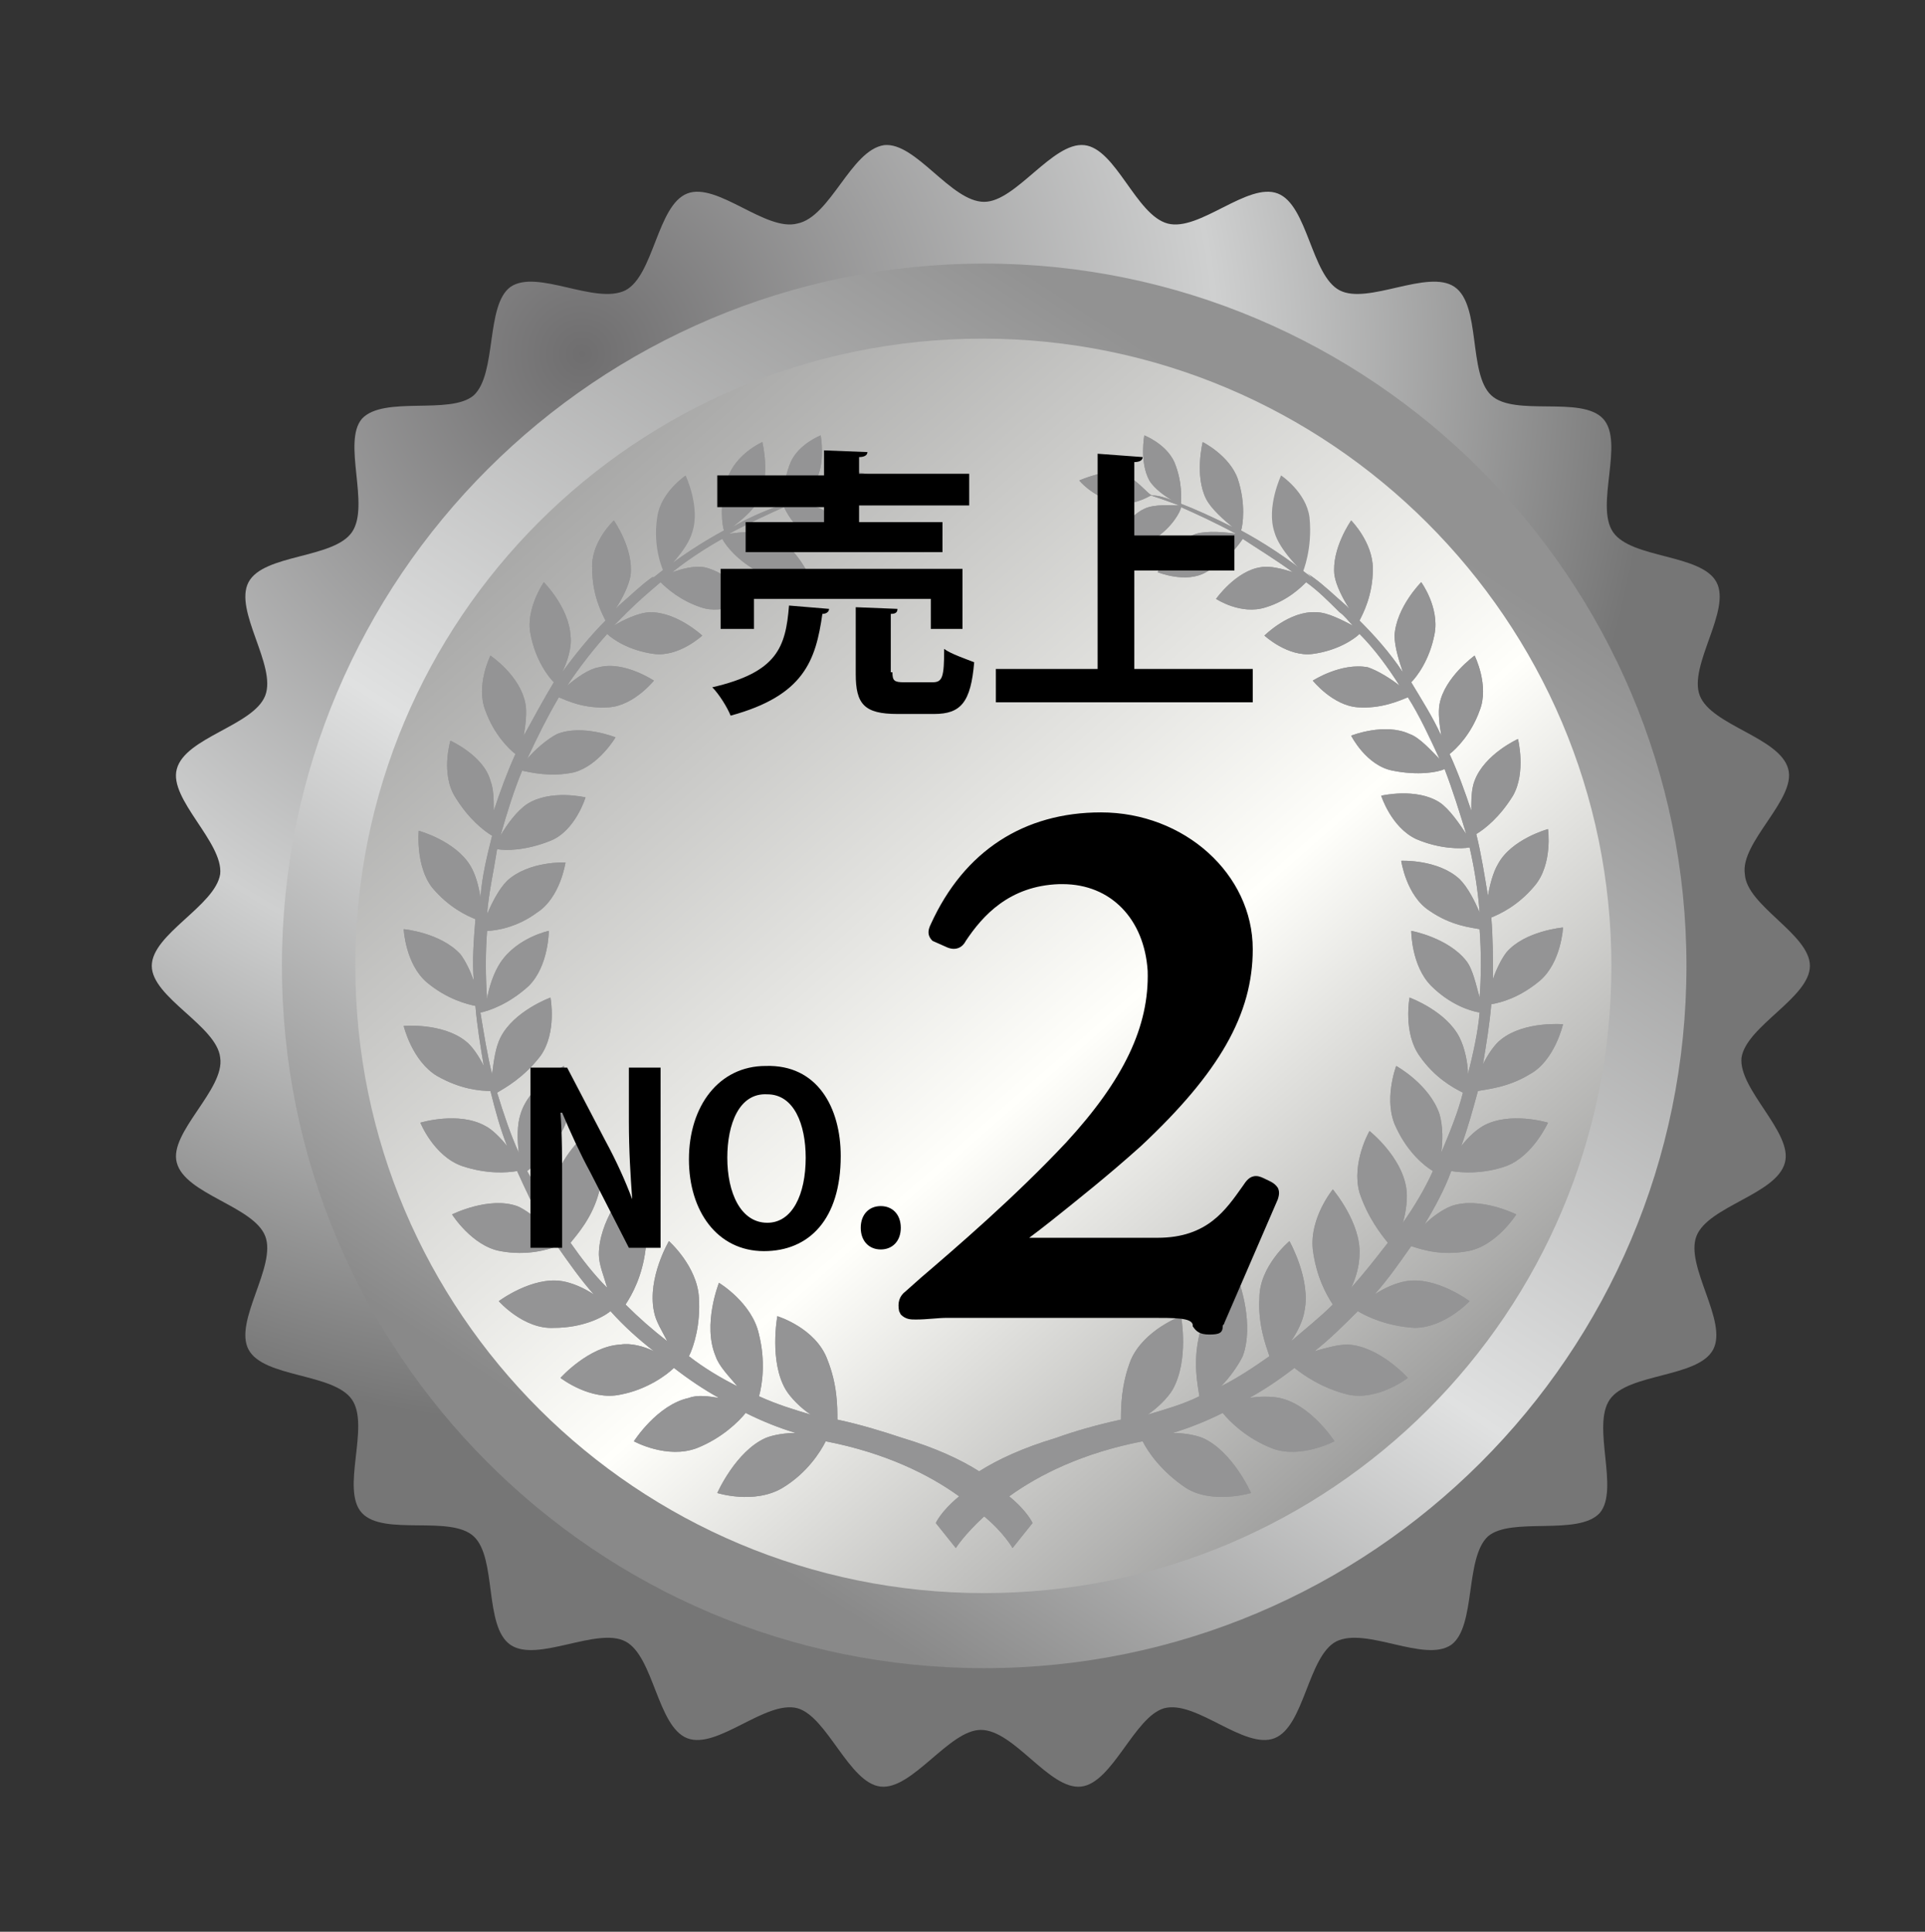<svg version="1.1" id="レイヤー_1" xmlns="http://www.w3.org/2000/svg" x="0" y="0" viewBox="0 0 115.4 115.8" style="enable-background:new 0 0 115.4 115.8" xml:space="preserve"><rect x="0" y="0" width="115.4" height="115.8" fill="#333333" stroke="none"/><style>.st3{fill:#949495}</style><switch><g><radialGradient id="SVGID_1_" cx="34.91" cy="21.238" r="64.246" gradientUnits="userSpaceOnUse"><stop offset="0" style="stop-color:#6f6e6f"/><stop offset=".592" style="stop-color:#cfd0d0"/><stop offset="1" style="stop-color:#767676"/></radialGradient><path d="M108.5 57.9c0 1.9-3.8 3.6-4.1 5.5-.2 1.9 3.1 4.5 2.6 6.3-.5 1.9-4.6 2.6-5.3 4.4-.7 1.8 1.9 5.1 1 6.8-.9 1.7-5.1 1.4-6.2 3-1.1 1.6.6 5.4-.6 6.8-1.3 1.4-5.3.2-6.7 1.4-1.4 1.3-.7 5.4-2.2 6.5-1.6 1.1-5.1-1.1-6.9-.2-1.7.9-1.9 5.1-3.7 5.8-1.8.7-4.7-2.3-6.6-1.8-1.8.5-3.1 4.5-5 4.7-1.9.2-4-3.4-6-3.4-1.9 0-4.1 3.6-6 3.4-1.9-.2-3.2-4.2-5-4.7-1.9-.5-4.8 2.5-6.6 1.8-1.8-.7-2-4.9-3.7-5.8-1.7-.9-5.3 1.3-6.9.2-1.6-1.1-.8-5.2-2.2-6.5-1.4-1.3-5.4 0-6.7-1.4-1.3-1.4.5-5.2-.6-6.8-1.1-1.6-5.3-1.3-6.2-3-.9-1.7 1.7-5 1-6.8-.7-1.8-4.8-2.5-5.3-4.4-.5-1.8 2.9-4.4 2.6-6.3-.2-1.9-4.1-3.6-4.1-5.5s3.8-3.6 4.1-5.5c.2-1.9-3.1-4.5-2.6-6.3.5-1.9 4.6-2.6 5.3-4.4.7-1.8-1.9-5.1-1-6.8.9-1.7 5.1-1.4 6.2-3 1.1-1.6-.6-5.4.6-6.8 1.3-1.4 5.3-.2 6.7-1.4 1.4-1.3.7-5.4 2.2-6.5 1.6-1.1 5.1 1.1 6.9.2 1.7-.9 1.9-5.1 3.7-5.8 1.8-.7 4.7 2.3 6.6 1.8C49.8 13 51 9 53 8.7c1.9-.2 4 3.4 6 3.4 1.9 0 4.1-3.6 6-3.4 1.9.2 3.1 4.2 5 4.7s4.8-2.5 6.6-1.8c1.8.7 2 4.9 3.7 5.8 1.7.9 5.3-1.3 6.9-.2 1.6 1.1.8 5.2 2.2 6.5 1.4 1.3 5.4 0 6.7 1.4 1.3 1.4-.5 5.2.6 6.8 1.1 1.6 5.3 1.3 6.2 3 .9 1.7-1.7 5-1 6.8.7 1.8 4.8 2.5 5.3 4.4.5 1.8-2.9 4.4-2.6 6.3.1 1.9 3.9 3.6 3.9 5.5z" style="fill-rule:evenodd;clip-rule:evenodd;fill:url(#SVGID_1_)"/><linearGradient id="SVGID_00000137112527094425167570000009718885008326109066_" gradientUnits="userSpaceOnUse" x1="79.522" y1="26.436" x2="38.757" y2="88.818"><stop offset=".017" style="stop-color:#929292"/><stop offset=".592" style="stop-color:#e0e1e1"/><stop offset="1" style="stop-color:#898989"/></linearGradient><path style="fill-rule:evenodd;clip-rule:evenodd;fill:url(#SVGID_00000137112527094425167570000009718885008326109066_)" d="M101.1 57.9c0 23.3-18.9 42.1-42.1 42.1-23.3 0-42.1-18.9-42.1-42.1 0-23.3 18.9-42.1 42.1-42.1 23.2 0 42.1 18.9 42.1 42.1z"/><linearGradient id="SVGID_00000131344073348824109400000009043556947343483547_" gradientUnits="userSpaceOnUse" x1="26.404" y1="20.803" x2="89.62" y2="92.909"><stop offset="0" style="stop-color:#929292"/><stop offset=".592" style="stop-color:#fffffb"/><stop offset="1" style="stop-color:#828282"/></linearGradient><path style="fill-rule:evenodd;clip-rule:evenodd;fill:url(#SVGID_00000131344073348824109400000009043556947343483547_)" d="M96.6 57.9c0 20.8-16.8 37.6-37.6 37.6S21.3 78.7 21.3 57.9s16.8-37.6 37.6-37.6 37.7 16.9 37.7 37.6z"/><path class="st3" d="M91.7 64.4c1.5-.8 2-3 2-3s-2.3-.2-3.7.9c-.4.3-.8.9-1.1 1.5.2-1.2.4-2.4.5-3.6.6-.1 1.7-.4 2.9-1.4 1.3-1.1 1.4-3.2 1.4-3.2s-2.3.2-3.4 1.5c-.3.4-.6 1-.8 1.6 0-1.3 0-2.5-.1-3.7.5-.2 1.6-.7 2.6-1.9 1.1-1.3.8-3.4.8-3.4s-2.2.6-3 2.1c-.3.5-.5 1.3-.6 1.9-.2-1.2-.4-2.5-.7-3.7.5-.3 1.4-1 2.2-2.3.8-1.4.3-3.4.3-3.4s-2 .9-2.6 2.5c-.2.5-.2 1.2-.2 1.8-.4-1.2-.8-2.3-1.3-3.4.4-.3 1.3-1.2 1.8-2.6.6-1.5-.3-3.3-.3-3.3s-1.8 1.3-2.1 2.9c-.1.5 0 1.3.1 1.9-.5-1.1-1.2-2.2-1.8-3.2.3-.3 1.1-1.3 1.4-2.9.3-1.6-.8-3.1-.8-3.1s-1.5 1.5-1.6 3.2c0 .7.3 1.6.5 2.2-.8-1.2-1.7-2.2-2.6-3.1.2-.4.8-1.5.8-3.1S81 31.2 81 31.2s-1.2 1.7-1 3.3c.1.6.5 1.4.9 2l-.2-.2c-.7-.6-1.3-1.2-2-1.7s0 0-.1 0c-1.5-1.2-2.9-2.1-4.2-2.8.1-.3.3-1.6-.2-3.1-.5-1.4-2.1-2.2-2.1-2.2s-.5 2 .2 3.4c.3.6 1.1 1.3 1.6 1.7-1.2-.6-2.3-1.1-3.1-1.4 0-.3.1-1.3-.4-2.5-.5-1.1-1.8-1.6-1.8-1.6s-.3 1.6.3 2.7c.3.5 1 1 1.4 1.2-.5-.2-.9-.3-1.2-.3s-1-1.2-2.2-1.4c-.8-.1-2.2.5-2.2.5s.7.9 2.1 1.3c1 .3 2-.3 2.2-.4.3.1.9.3 1.7.6-.4 0-1.5-.1-2.1.2-1.1.5-1.7 2-1.7 2s1.4.4 2.3-.2c1.1-.7 1.6-1.7 1.6-1.9.9.4 2 .9 3.3 1.6-.6-.1-1.7-.2-2.4 0-1.4.5-2.3 2.3-2.3 2.3s1.7.7 2.9 0c1.3-.7 2-1.7 2.2-2 .9.6 1.9 1.2 3 2-.6-.2-1.4-.4-1.9-.3-1.5.2-2.7 1.9-2.7 1.9s1.5 1 3 .5c1.3-.4 2.1-1.2 2.4-1.5.7.5 1.3 1.1 2 1.8.3.2.5.5.8.8-.6-.3-1.5-.8-2.2-.8-1.6-.1-3.1 1.4-3.1 1.4s1.4 1.3 2.9 1.1c1.5-.2 2.5-.9 2.8-1.2.9.9 1.7 2 2.4 3.1-.5-.4-1.3-.9-1.9-1.1-1.6-.3-3.3.8-3.3.8s1.2 1.5 2.7 1.6c1.4.1 2.5-.4 3-.6.7 1.1 1.3 2.4 1.9 3.7-.5-.5-1.2-1.3-1.8-1.5-1.5-.7-3.5.1-3.5.1s.9 1.8 2.5 2.1c1.5.3 2.7.1 3.1-.1.5 1.3.9 2.6 1.3 3.9-.4-.6-1-1.5-1.6-1.9-1.4-.9-3.5-.4-3.5-.4s.6 1.9 2.1 2.6c1.4.6 2.7.6 3.2.5.3 1.3.5 2.6.6 3.9-.3-.7-.7-1.5-1.2-2-1.3-1.2-3.5-1.1-3.5-1.1s.3 2.1 1.7 3c1.3.9 2.5 1 3 1.1.1 1.4.1 2.8 0 4.1-.2-.7-.4-1.7-.8-2.2-1.1-1.4-3.3-1.8-3.3-1.8s0 2.1 1.2 3.3c1.1 1.1 2.3 1.5 2.9 1.6-.1 1.2-.4 2.5-.7 3.7 0-.7-.2-1.6-.5-2.2-.8-1.6-3-2.4-3-2.4s-.4 2.1.6 3.5c.9 1.3 2 1.9 2.6 2.2-.3 1.2-.8 2.4-1.3 3.6.1-.7.1-1.6-.1-2.3-.6-1.8-2.6-2.9-2.6-2.9s-.8 2.1 0 3.7c.7 1.5 1.7 2.3 2.2 2.6-.5 1.1-1.1 2.1-1.8 3.1.2-.7.3-1.5.2-2.1-.3-1.9-2.2-3.4-2.2-3.4s-1.1 1.9-.6 3.7c.5 1.5 1.3 2.5 1.7 3-.7.9-1.4 1.8-2.2 2.7.3-.6.5-1.4.5-2 .1-1.9-1.6-3.9-1.6-3.9s-1.4 1.7-1.2 3.6c.2 1.6.8 2.7 1.2 3.3-.8.8-1.7 1.5-2.5 2.2.4-.6.7-1.2.8-1.8.4-1.9-.9-4.2-.9-4.2s-1.8 1.5-1.8 3.4c-.1 1.6.4 2.9.6 3.5-1 .7-1.9 1.3-2.9 1.8.5-.5 1-1.2 1.3-1.8.7-1.9-.2-4.4-.2-4.4s-2 1.2-2.4 3.1c-.4 1.7-.1 3 0 3.7-1 .5-2.1.8-3.1 1.1.6-.4 1.2-1 1.5-1.5 1-1.8.5-4.4.5-4.4s-2.2.8-3 2.6c-.6 1.5-.6 2.9-.6 3.6-1.4.3-2.8.7-3.9 1.1-2 .6-3.5 1.3-4.6 2-1.1-.7-2.6-1.4-4.6-2-1.2-.4-2.5-.8-3.9-1.1 0-.8 0-2.1-.6-3.6-.7-1.9-3-2.6-3-2.6s-.5 2.7.5 4.4c.3.5.9 1.1 1.5 1.5-1-.3-2-.6-3.1-1.1.2-.7.4-2.1 0-3.7-.4-1.9-2.4-3.1-2.4-3.1s-1 2.5-.2 4.4c.2.6.8 1.2 1.3 1.8-1-.5-2-1.1-2.9-1.8.3-.6.7-1.9.6-3.5-.1-1.9-1.8-3.4-1.8-3.4s-1.3 2.2-.9 4.2c.1.6.5 1.2.8 1.8-.9-.7-1.7-1.4-2.5-2.2.4-.6 1-1.7 1.2-3.3.2-1.9-1.2-3.6-1.2-3.6s-1.6 1.9-1.6 3.9c0 .6.3 1.3.5 2-.8-.8-1.5-1.7-2.2-2.7.4-.5 1.3-1.5 1.7-3 .5-1.8-.6-3.7-.6-3.7s-1.9 1.6-2.1 3.4c-.1.6.1 1.4.2 2.1-.6-1-1.2-2-1.8-3.1.5-.4 1.5-1.2 2.2-2.6.8-1.6 0-3.7 0-3.7s-2.1 1.2-2.6 2.9c-.2.6-.2 1.5-.1 2.3-.5-1.1-.9-2.3-1.3-3.6.5-.3 1.6-.9 2.6-2.2 1-1.4.6-3.5.6-3.5s-2.2.8-3 2.4c-.3.6-.4 1.4-.5 2.2-.3-1.2-.5-2.5-.7-3.7.5-.1 1.7-.5 2.9-1.6 1.2-1.2 1.2-3.3 1.2-3.3s-1.9.4-2.9 1.9c-.4.6-.7 1.5-.8 2.2-.1-1.4-.1-2.8 0-4.1.5 0 1.8-.2 3-1.1 1.4-.9 1.7-3 1.7-3s-2.2-.1-3.5 1.1c-.5.5-.9 1.3-1.2 2 .1-1.3.4-2.6.6-3.9.5.1 1.7.1 3.2-.5 1.5-.6 2.1-2.6 2.1-2.6s-2.1-.5-3.5.4c-.6.4-1.2 1.2-1.6 1.9.4-1.4.8-2.7 1.3-3.9.5.1 1.7.4 3.1.1 1.5-.4 2.5-2.1 2.5-2.1s-2-.8-3.5-.2c-.6.3-1.4 1-1.8 1.5.6-1.3 1.2-2.5 1.9-3.7.5.2 1.5.7 3 .6 1.5-.1 2.7-1.6 2.7-1.6s-1.8-1.2-3.3-.8c-.6.1-1.3.6-1.9 1.1.8-1.2 1.6-2.2 2.4-3.1.3.3 1.3 1 2.8 1.2 1.5.2 2.9-1.1 2.9-1.1s-1.5-1.4-3.1-1.4c-.7 0-1.7.5-2.2.8l.8-.8c.7-.7 1.3-1.2 2-1.8.4.4 1.2 1.1 2.4 1.5 1.4.5 2.9-.5 2.9-.5s-1.2-1.6-2.7-1.9c-.6-.1-1.3.1-1.9.3 1-.8 2.1-1.5 3-2 .2.4.9 1.3 2.2 2 1.3.7 2.9 0 2.9 0s-.9-1.8-2.3-2.3c-.7-.2-1.7-.1-2.4 0 1.3-.7 2.4-1.2 3.3-1.6.1.2.5 1.1 1.6 1.9 1 .6 2.3.2 2.3.2s-.6-1.5-1.7-2c-.6-.3-1.7-.2-2.1-.2.9-.3 1.5-.5 1.7-.6.2.1 1.2.7 2.2.4 1.4-.4 2.1-1.3 2.1-1.3s-1.4-.6-2.2-.5c-1.2.1-2.2 1.4-2.2 1.4-.2.1-.6.2-1.2.3.4-.3 1.1-.7 1.4-1.2.6-1 .3-2.7.3-2.7s-1.3.5-1.8 1.6c-.5 1.2-.4 2.2-.4 2.5-.8.3-1.9.7-3.1 1.4.5-.4 1.3-1 1.6-1.7.7-1.4.2-3.4.2-3.4s-1.6.7-2.1 2.2c-.5 1.6-.3 2.8-.2 3.1-1.3.7-2.7 1.6-4.2 2.8h-.1c-.7.5-1.3 1.1-2 1.7l-.2.2c.4-.6.8-1.4.9-2 .2-1.6-1-3.3-1-3.3s-1.4 1.3-1.3 2.9c0 1.6.6 2.7.8 3.1-.9.9-1.8 2-2.6 3.1.3-.6.6-1.5.5-2.2-.1-1.7-1.6-3.2-1.6-3.2s-1.1 1.6-.8 3.1c.3 1.6 1.1 2.6 1.4 2.9-.6 1-1.2 2.1-1.8 3.2.1-.6.2-1.4.1-1.9-.3-1.7-2.1-2.9-2.1-2.9s-.9 1.8-.3 3.3c.5 1.4 1.4 2.3 1.8 2.6-.5 1.1-.9 2.2-1.3 3.4 0-.6 0-1.3-.2-1.8-.4-1.5-2.4-2.4-2.4-2.4s-.6 2 .3 3.4c.8 1.3 1.7 2 2.2 2.3-.3 1.2-.6 2.4-.7 3.7-.1-.7-.3-1.4-.6-1.9-.9-1.5-3.1-2.1-3.1-2.1s-.2 2.1.8 3.4c1 1.2 2.1 1.7 2.6 1.9-.1 1.2-.2 2.5-.1 3.7-.2-.6-.5-1.2-.8-1.6-1.2-1.3-3.4-1.5-3.4-1.5s.1 2.1 1.4 3.2c1.2 1 2.4 1.3 2.9 1.4.1 1.2.3 2.4.5 3.6-.3-.6-.7-1.2-1.1-1.5-1.4-1.1-3.7-.9-3.7-.9s.5 2.1 2 3c1.4.8 2.6.9 3.2.9.3 1.2.6 2.3 1 3.3-.4-.5-.9-1-1.3-1.2-1.6-.9-3.9-.2-3.9-.2s.8 2 2.5 2.6c1.5.5 2.7.4 3.3.3.5 1.1 1 2.2 1.6 3.2-.5-.4-1.1-.9-1.6-1.1-1.7-.6-3.9.5-3.9.5s1.2 1.9 2.9 2.2c1.6.3 2.9-.1 3.4-.3.7 1 1.4 2 2.2 2.9-.6-.4-1.3-.7-1.9-.8-1.8-.3-3.8 1.2-3.8 1.2s1.5 1.7 3.3 1.6c1.7 0 2.9-.6 3.4-1 .8.9 1.7 1.7 2.6 2.4-.6-.3-1.4-.5-2-.4-1.9.1-3.6 2-3.6 2s1.8 1.4 3.6 1c1.6-.3 2.8-1.2 3.2-1.6.9.7 1.8 1.3 2.7 1.8-.6-.1-1.3-.2-1.8 0-1.9.4-3.3 2.6-3.3 2.6s2 1.1 3.8.4c1.5-.6 2.5-1.6 2.9-2.1 1 .5 2 .9 3 1.2-.6 0-1.3.1-1.8.3-1.8.8-2.9 3.3-2.9 3.3s2.2.7 3.9-.3c1.5-.9 2.3-2.2 2.6-2.8 3.6.7 6.2 2 8 3.3-1.1.9-1.4 1.6-1.4 1.6l1.2 1.5s.5-.8 1.7-1.9c1.2 1 1.7 1.9 1.7 1.9l1.2-1.5s-.3-.7-1.4-1.6c1.8-1.3 4.4-2.6 8-3.3.3.6 1.1 1.8 2.6 2.8 1.6 1 3.9.3 3.9.3s-1.1-2.5-2.9-3.3c-.5-.2-1.2-.3-1.8-.3 1-.3 2-.7 3-1.2.4.5 1.4 1.5 2.9 2.1 1.7.7 3.8-.4 3.8-.4s-1.4-2.2-3.3-2.6c-.5-.1-1.2-.1-1.8 0 .9-.5 1.8-1.1 2.7-1.8.5.4 1.6 1.2 3.2 1.6 1.8.4 3.6-1 3.6-1s-1.7-1.9-3.6-2c-.6 0-1.3.2-2 .4.9-.7 1.8-1.6 2.6-2.4.5.3 1.7.9 3.4 1 1.8 0 3.3-1.6 3.3-1.6s-2-1.5-3.8-1.2c-.6.1-1.3.4-1.9.8.8-.9 1.5-1.9 2.2-2.9.6.2 1.8.6 3.4.3 1.7-.3 2.9-2.2 2.9-2.2s-2.2-1.1-3.9-.5c-.5.2-1.1.6-1.6 1.1.6-1 1.2-2.1 1.6-3.2.6.1 1.9.2 3.3-.3 1.6-.6 2.5-2.6 2.5-2.6s-2.3-.7-3.9.2c-.5.3-.9.7-1.3 1.2.4-1.1.7-2.2 1-3.3.5-.1 1.8-.2 3.1-1z"/><path class="st3" d="M91.7 64.4c1.5-.8 2-3 2-3s-2.3-.2-3.7.9c-.4.3-.8.9-1.1 1.5.2-1.2.4-2.4.5-3.6.6-.1 1.7-.4 2.9-1.4 1.3-1.1 1.4-3.2 1.4-3.2s-2.3.2-3.4 1.5c-.3.4-.6 1-.8 1.6 0-1.3 0-2.5-.1-3.7.5-.2 1.6-.7 2.6-1.9 1.1-1.3.8-3.4.8-3.4s-2.2.6-3 2.1c-.3.5-.5 1.3-.6 1.9-.2-1.2-.4-2.5-.7-3.7.5-.3 1.4-1 2.2-2.3.8-1.4.3-3.4.3-3.4s-2 .9-2.6 2.5c-.2.5-.2 1.2-.2 1.8-.4-1.2-.8-2.3-1.3-3.4.4-.3 1.3-1.2 1.8-2.6.6-1.5-.3-3.3-.3-3.3s-1.8 1.3-2.1 2.9c-.1.5 0 1.3.1 1.9-.5-1.1-1.2-2.2-1.8-3.2.3-.3 1.1-1.3 1.4-2.9.3-1.6-.8-3.1-.8-3.1s-1.5 1.5-1.6 3.2c0 .7.3 1.6.5 2.2-.8-1.2-1.7-2.2-2.6-3.1.2-.4.8-1.5.8-3.1S81 31.2 81 31.2s-1.2 1.7-1 3.3c.1.6.5 1.4.9 2l-.2-.2c-.7-.6-1.3-1.2-2-1.7s0 0-.1 0c-1.5-1.2-2.9-2.1-4.2-2.8.1-.3.3-1.6-.2-3.1-.5-1.4-2.1-2.2-2.1-2.2s-.5 2 .2 3.4c.3.6 1.1 1.3 1.6 1.7-1.2-.6-2.3-1.1-3.1-1.4 0-.3.1-1.3-.4-2.5-.5-1.1-1.8-1.6-1.8-1.6s-.3 1.6.3 2.7c.3.5 1 1 1.4 1.2-.5-.2-.9-.3-1.2-.3s-1-1.2-2.2-1.4c-.8-.1-2.2.5-2.2.5s.7.9 2.1 1.3c1 .3 2-.3 2.2-.4.3.1.9.3 1.7.6-.4 0-1.5-.1-2.1.2-1.1.5-1.7 2-1.7 2s1.4.4 2.3-.2c1.1-.7 1.6-1.7 1.6-1.9.9.4 2 .9 3.3 1.6-.6-.1-1.7-.2-2.4 0-1.4.5-2.3 2.3-2.3 2.3s1.7.7 2.9 0c1.3-.7 2-1.7 2.2-2 .9.6 1.9 1.2 3 2-.6-.2-1.4-.4-1.9-.3-1.5.2-2.7 1.9-2.7 1.9s1.5 1 3 .5c1.3-.4 2.1-1.2 2.4-1.5.7.5 1.3 1.1 2 1.8.3.2.5.5.8.8-.6-.3-1.5-.8-2.2-.8-1.6-.1-3.1 1.4-3.1 1.4s1.4 1.3 2.9 1.1c1.5-.2 2.5-.9 2.8-1.2.9.9 1.7 2 2.4 3.1-.5-.4-1.3-.9-1.9-1.1-1.6-.3-3.3.8-3.3.8s1.2 1.5 2.7 1.6c1.4.1 2.5-.4 3-.6.7 1.1 1.3 2.4 1.9 3.7-.5-.5-1.2-1.3-1.8-1.5-1.5-.7-3.5.1-3.5.1s.9 1.8 2.5 2.1c1.5.3 2.7.1 3.1-.1.5 1.3.9 2.6 1.3 3.9-.4-.6-1-1.5-1.6-1.9-1.4-.9-3.5-.4-3.5-.4s.6 1.9 2.1 2.6c1.4.6 2.7.6 3.2.5.3 1.3.5 2.6.6 3.9-.3-.7-.7-1.5-1.2-2-1.3-1.2-3.5-1.1-3.5-1.1s.3 2.1 1.7 3c1.3.9 2.5 1 3 1.1.1 1.4.1 2.8 0 4.1-.2-.7-.4-1.7-.8-2.2-1.1-1.4-3.3-1.8-3.3-1.8s0 2.1 1.2 3.3c1.1 1.1 2.3 1.5 2.9 1.6-.1 1.2-.4 2.5-.7 3.7 0-.7-.2-1.6-.5-2.2-.8-1.6-3-2.4-3-2.4s-.4 2.1.6 3.5c.9 1.3 2 1.9 2.6 2.2-.3 1.2-.8 2.4-1.3 3.6.1-.7.1-1.6-.1-2.3-.6-1.8-2.6-2.9-2.6-2.9s-.8 2.1 0 3.7c.7 1.5 1.7 2.3 2.2 2.6-.5 1.1-1.1 2.1-1.8 3.1.2-.7.3-1.5.2-2.1-.3-1.9-2.2-3.4-2.2-3.4s-1.1 1.9-.6 3.7c.5 1.5 1.3 2.5 1.7 3-.7.9-1.4 1.8-2.2 2.7.3-.6.5-1.4.5-2 .1-1.9-1.6-3.9-1.6-3.9s-1.4 1.7-1.2 3.6c.2 1.6.8 2.7 1.2 3.3-.8.8-1.7 1.5-2.5 2.2.4-.6.7-1.2.8-1.8.4-1.9-.9-4.2-.9-4.2s-1.8 1.5-1.8 3.4c-.1 1.6.4 2.9.6 3.5-1 .7-1.9 1.3-2.9 1.8.5-.5 1-1.2 1.3-1.8.7-1.9-.2-4.4-.2-4.4s-2 1.2-2.4 3.1c-.4 1.7-.1 3 0 3.7-1 .5-2.1.8-3.1 1.1.6-.4 1.2-1 1.5-1.5 1-1.8.5-4.4.5-4.4s-2.2.8-3 2.6c-.6 1.5-.6 2.9-.6 3.6-1.4.3-2.8.7-3.9 1.1-2 .6-3.5 1.3-4.6 2-1.1-.7-2.6-1.4-4.6-2-1.2-.4-2.5-.8-3.9-1.1 0-.8 0-2.1-.6-3.6-.7-1.9-3-2.6-3-2.6s-.5 2.7.5 4.4c.3.5.9 1.1 1.5 1.5-1-.3-2-.6-3.1-1.1.2-.7.4-2.1 0-3.7-.4-1.9-2.4-3.1-2.4-3.1s-1 2.5-.2 4.4c.2.6.8 1.2 1.3 1.8-1-.5-2-1.1-2.9-1.8.3-.6.7-1.9.6-3.5-.1-1.9-1.8-3.4-1.8-3.4s-1.3 2.2-.9 4.2c.1.6.5 1.2.8 1.8-.9-.7-1.7-1.4-2.5-2.2.4-.6 1-1.7 1.2-3.3.2-1.9-1.2-3.6-1.2-3.6s-1.6 1.9-1.6 3.9c0 .6.3 1.3.5 2-.8-.8-1.5-1.7-2.2-2.7.4-.5 1.3-1.5 1.7-3 .5-1.8-.6-3.7-.6-3.7s-1.9 1.6-2.1 3.4c-.1.6.1 1.4.2 2.1-.6-1-1.2-2-1.8-3.1.5-.4 1.5-1.2 2.2-2.6.8-1.6 0-3.7 0-3.7s-2.1 1.2-2.6 2.9c-.2.6-.2 1.5-.1 2.3-.5-1.1-.9-2.3-1.3-3.6.5-.3 1.6-.9 2.6-2.2 1-1.4.6-3.5.6-3.5s-2.2.8-3 2.4c-.3.6-.4 1.4-.5 2.2-.3-1.2-.5-2.5-.7-3.7.5-.1 1.7-.5 2.9-1.6 1.2-1.2 1.2-3.3 1.2-3.3s-1.9.4-2.9 1.9c-.4.6-.7 1.5-.8 2.2-.1-1.4-.1-2.8 0-4.1.5 0 1.8-.2 3-1.1 1.4-.9 1.7-3 1.7-3s-2.2-.1-3.5 1.1c-.5.5-.9 1.3-1.2 2 .1-1.3.4-2.6.6-3.9.5.1 1.7.1 3.2-.5 1.5-.6 2.1-2.6 2.1-2.6s-2.1-.5-3.5.4c-.6.4-1.2 1.2-1.6 1.9.4-1.4.8-2.7 1.3-3.9.5.1 1.7.4 3.1.1 1.5-.4 2.5-2.1 2.5-2.1s-2-.8-3.5-.2c-.6.3-1.4 1-1.8 1.5.6-1.3 1.2-2.5 1.9-3.7.5.2 1.5.7 3 .6 1.5-.1 2.7-1.6 2.7-1.6s-1.8-1.2-3.3-.8c-.6.1-1.3.6-1.9 1.1.8-1.2 1.6-2.2 2.4-3.1.3.3 1.3 1 2.8 1.2 1.5.2 2.9-1.1 2.9-1.1s-1.5-1.4-3.1-1.4c-.7 0-1.7.5-2.2.8l.8-.8c.7-.7 1.3-1.2 2-1.8.4.4 1.2 1.1 2.4 1.5 1.4.5 2.9-.5 2.9-.5s-1.2-1.6-2.7-1.9c-.6-.1-1.3.1-1.9.3 1-.8 2.1-1.5 3-2 .2.4.9 1.3 2.2 2 1.3.7 2.9 0 2.9 0s-.9-1.8-2.3-2.3c-.7-.2-1.7-.1-2.4 0 1.3-.7 2.4-1.2 3.3-1.6.1.2.5 1.1 1.6 1.9 1 .6 2.3.2 2.3.2s-.6-1.5-1.7-2c-.6-.3-1.7-.2-2.1-.2.9-.3 1.5-.5 1.7-.6.2.1 1.2.7 2.2.4 1.4-.4 2.1-1.3 2.1-1.3s-1.4-.6-2.2-.5c-1.2.1-2.2 1.4-2.2 1.4-.2.1-.6.2-1.2.3.4-.3 1.1-.7 1.4-1.2.6-1 .3-2.7.3-2.7s-1.3.5-1.8 1.6c-.5 1.2-.4 2.2-.4 2.5-.8.3-1.9.7-3.1 1.4.5-.4 1.3-1 1.6-1.7.7-1.4.2-3.4.2-3.4s-1.6.7-2.1 2.2c-.5 1.6-.3 2.8-.2 3.1-1.3.7-2.7 1.6-4.2 2.8h-.1c-.7.5-1.3 1.1-2 1.7l-.2.2c.4-.6.8-1.4.9-2 .2-1.6-1-3.3-1-3.3s-1.4 1.3-1.3 2.9c0 1.6.6 2.7.8 3.1-.9.9-1.8 2-2.6 3.1.3-.6.6-1.5.5-2.2-.1-1.7-1.6-3.2-1.6-3.2s-1.1 1.6-.8 3.1c.3 1.6 1.1 2.6 1.4 2.9-.6 1-1.2 2.1-1.8 3.2.1-.6.2-1.4.1-1.9-.3-1.7-2.1-2.9-2.1-2.9s-.9 1.8-.3 3.3c.5 1.4 1.4 2.3 1.8 2.6-.5 1.1-.9 2.2-1.3 3.4 0-.6 0-1.3-.2-1.8-.4-1.5-2.4-2.4-2.4-2.4s-.6 2 .3 3.4c.8 1.3 1.7 2 2.2 2.3-.3 1.2-.6 2.4-.7 3.7-.1-.7-.3-1.4-.6-1.9-.9-1.5-3.1-2.1-3.1-2.1s-.2 2.1.8 3.4c1 1.2 2.1 1.7 2.6 1.9-.1 1.2-.2 2.5-.1 3.7-.2-.6-.5-1.2-.8-1.6-1.2-1.3-3.4-1.5-3.4-1.5s.1 2.1 1.4 3.2c1.2 1 2.4 1.3 2.9 1.4.1 1.2.3 2.4.5 3.6-.3-.6-.7-1.2-1.1-1.5-1.4-1.1-3.7-.9-3.7-.9s.5 2.1 2 3c1.4.8 2.6.9 3.2.9.3 1.2.6 2.3 1 3.3-.4-.5-.9-1-1.3-1.2-1.6-.9-3.9-.2-3.9-.2s.8 2 2.5 2.6c1.5.5 2.7.4 3.3.3.5 1.1 1 2.2 1.6 3.2-.5-.4-1.1-.9-1.6-1.1-1.7-.6-3.9.5-3.9.5s1.2 1.9 2.9 2.2c1.6.3 2.9-.1 3.4-.3.7 1 1.4 2 2.2 2.9-.6-.4-1.3-.7-1.9-.8-1.8-.3-3.8 1.2-3.8 1.2s1.5 1.7 3.3 1.6c1.7 0 2.9-.6 3.4-1 .8.9 1.7 1.7 2.6 2.4-.6-.3-1.4-.5-2-.4-1.9.1-3.6 2-3.6 2s1.8 1.4 3.6 1c1.6-.3 2.8-1.2 3.2-1.6.9.7 1.8 1.3 2.7 1.8-.6-.1-1.3-.2-1.8 0-1.9.4-3.3 2.6-3.3 2.6s2 1.1 3.8.4c1.5-.6 2.5-1.6 2.9-2.1 1 .5 2 .9 3 1.2-.6 0-1.3.1-1.8.3-1.8.8-2.9 3.3-2.9 3.3s2.2.7 3.9-.3c1.5-.9 2.3-2.2 2.6-2.8 3.6.7 6.2 2 8 3.3-1.1.9-1.4 1.6-1.4 1.6l1.2 1.5s.5-.8 1.7-1.9c1.2 1 1.7 1.9 1.7 1.9l1.2-1.5s-.3-.7-1.4-1.6c1.8-1.3 4.4-2.6 8-3.3.3.6 1.1 1.8 2.6 2.8 1.6 1 3.9.3 3.9.3s-1.1-2.5-2.9-3.3c-.5-.2-1.2-.3-1.8-.3 1-.3 2-.7 3-1.2.4.5 1.4 1.5 2.9 2.1 1.7.7 3.8-.4 3.8-.4s-1.4-2.2-3.3-2.6c-.5-.1-1.2-.1-1.8 0 .9-.5 1.8-1.1 2.7-1.8.5.4 1.6 1.2 3.2 1.6 1.8.4 3.6-1 3.6-1s-1.7-1.9-3.6-2c-.6 0-1.3.2-2 .4.9-.7 1.8-1.6 2.6-2.4.5.3 1.7.9 3.4 1 1.8 0 3.3-1.6 3.3-1.6s-2-1.5-3.8-1.2c-.6.1-1.3.4-1.9.8.8-.9 1.5-1.9 2.2-2.9.6.2 1.8.6 3.4.3 1.7-.3 2.9-2.2 2.9-2.2s-2.2-1.1-3.9-.5c-.5.2-1.1.6-1.6 1.1.6-1 1.2-2.1 1.6-3.2.6.1 1.9.2 3.3-.3 1.6-.6 2.5-2.6 2.5-2.6s-2.3-.7-3.9.2c-.5.3-.9.7-1.3 1.2.4-1.1.7-2.2 1-3.3.5-.1 1.8-.2 3.1-1z"/><path class="st3" d="M78.1 34.3s.6-1.4.4-3.3c-.2-1.5-1.7-2.5-1.7-2.5s-.9 1.9-.4 3.4c.3 1.1 1.7 2.4 1.7 2.4zM41.5 31.9c.5-1.5-.4-3.4-.4-3.4s-1.5 1-1.7 2.5c-.3 1.9.4 3.3.4 3.3s1.4-1.3 1.7-2.4z"/><path d="M49.7 36.5c0 .2-.2.3-.4.3-.4 2.8-1.1 4.9-5.5 6.1-.2-.5-.7-1.3-1.1-1.7 3.9-.9 4.4-2.4 4.6-4.9l2.4.2zm-.3-5.1v-1H43v-1.9h6.4V27l2.6.1c0 .2-.2.3-.5.3v1h6.6v1.9h-6.6v1h5v1.8H44.7v-1.8h4.7zm8.4 6.3h-2v-1.8H45.2v1.8h-2v-3.6h14.5v3.6zm-4.3 2.6c0 .5.1.6.7.6h1.7c.6 0 .7-.3.7-2 .4.3 1.3.6 1.8.8-.2 2.4-.8 3.1-2.4 3.1h-2.2c-2 0-2.5-.6-2.5-2.4v-4l2.5.1c0 .2-.1.3-.4.3v3.5zM67.9 40.1h7.2v2H59.7v-2h6.1V27.2l2.7.2c0 .2-.2.3-.5.3v4.4h6v2.1h-6v5.9zM39.8 74.8h-2.1l-2.3-4.5c-.6-1.1-1.2-2.4-1.7-3.6h-.1c.1 1.3.1 2.8.1 4.8v3.3h-1.9V64H34l2.3 4.4c.6 1.1 1.2 2.4 1.6 3.5-.1-1.4-.2-2.9-.2-4.7V64h1.9v10.8zM50.4 69.3c0 3.8-1.9 5.7-4.6 5.7-2.8 0-4.5-2.4-4.5-5.5 0-3.2 1.8-5.6 4.6-5.6 3.1-.1 4.5 2.5 4.5 5.4zm-6.8.1c0 2.1.8 3.9 2.4 3.9 1.5 0 2.3-1.7 2.3-3.9 0-2-.7-3.8-2.3-3.8-1.7-.1-2.4 1.8-2.4 3.8zM51.6 73.6c0-.8.5-1.3 1.2-1.3s1.2.5 1.2 1.3-.5 1.3-1.2 1.3-1.2-.5-1.2-1.3z"/><g><path d="M58.7 78.6h-1.9c-.6 0-1.2.1-1.9.1-.3 0-.4 0-.6-.2-.1-.3 0-.6.3-.9 1.9-1.6 6-5 9.7-8.9 3.2-3.5 5.1-6.9 5-10.6-.2-3.4-2.4-5.6-5.7-5.5-3.3.1-4.9 2.2-5.9 3.6-.2.3-.4.3-.6.3l-.8-.3c-.1-.1-.2-.2 0-.6.8-1.6 3.2-6.5 9.9-6.5 4.7 0 8.7 3.4 8.7 7.8 0 3.7-1.8 7.1-6.6 11.5-3 2.8-5.9 4.8-7.5 6.2h8.7c3.1 0 4.4-1.7 5.4-3.3.3-.4.4-.5.9-.3s.6.3.5.7l-3.2 7.4c-.2.3-.1.4-.7.4-.5 0-.5-.1-.7-.4-.3-.5-1.1-.6-2.9-.6H58.7z"/><path d="M72.5 80c-.6 0-.8-.2-1-.5v-.1c-.1-.4-1-.4-2.5-.4H56.8c-.6 0-1.2.1-1.9.1-.3 0-.6 0-.9-.3l-.1-.2c-.1-.5 0-.9.4-1.2l.9-.8c2.1-1.8 5.6-4.8 8.7-8.1 3.5-3.8 5-7 4.9-10.3-.2-3.1-2.2-5.2-5.1-5.2h-.2c-3 .1-4.6 1.9-5.6 3.4-.2.4-.6.6-1.1.4l-.9-.4c-.3-.3-.3-.6-.1-1 2-4.4 5.6-6.7 10.2-6.7 5 0 9.1 3.7 9.1 8.2 0 3.9-2 7.4-6.7 11.8-2 1.8-3.9 3.3-5.4 4.5-.5.4-.9.7-1.3 1h7.7c3 0 4.1-1.7 5.1-3.1.2-.3.4-.6.8-.6.2 0 .4.1.6.2.2.1.5.2.7.5.1.2.1.4 0 .7l-3.2 7.4c0 .1-.1.1-.1.2 0 .4-.2.5-.8.5zm-.1-.8h.5c0-.1 0-.1.1-.2l3.2-7.4s0-.1-.3-.2c-.2-.1-.3-.1-.3-.1l-.1.2c-1 1.5-2.3 3.4-5.7 3.4H60l.8-.7c.6-.5 1.3-1.1 2.1-1.7 1.5-1.2 3.4-2.7 5.4-4.5 4.6-4.2 6.4-7.5 6.4-11.2 0-4.1-3.7-7.4-8.4-7.4-4.3 0-7.6 2.2-9.5 6.2 0 .1 0 .1-.1.2l.6.3.1-.1c1.1-1.7 2.8-3.7 6.2-3.8h.2c3.4 0 5.7 2.3 5.9 5.9.1 3.5-1.5 6.9-5.1 10.9-3.2 3.4-6.7 6.4-8.8 8.1l-.9.8c-.2.1-.2.3-.2.4h.2c.7 0 1.3 0 1.9-.1H69c1.7 0 2.8.1 3.2.8v.1c.1 0 .1.1.2.1z"/></g></g></switch></svg>